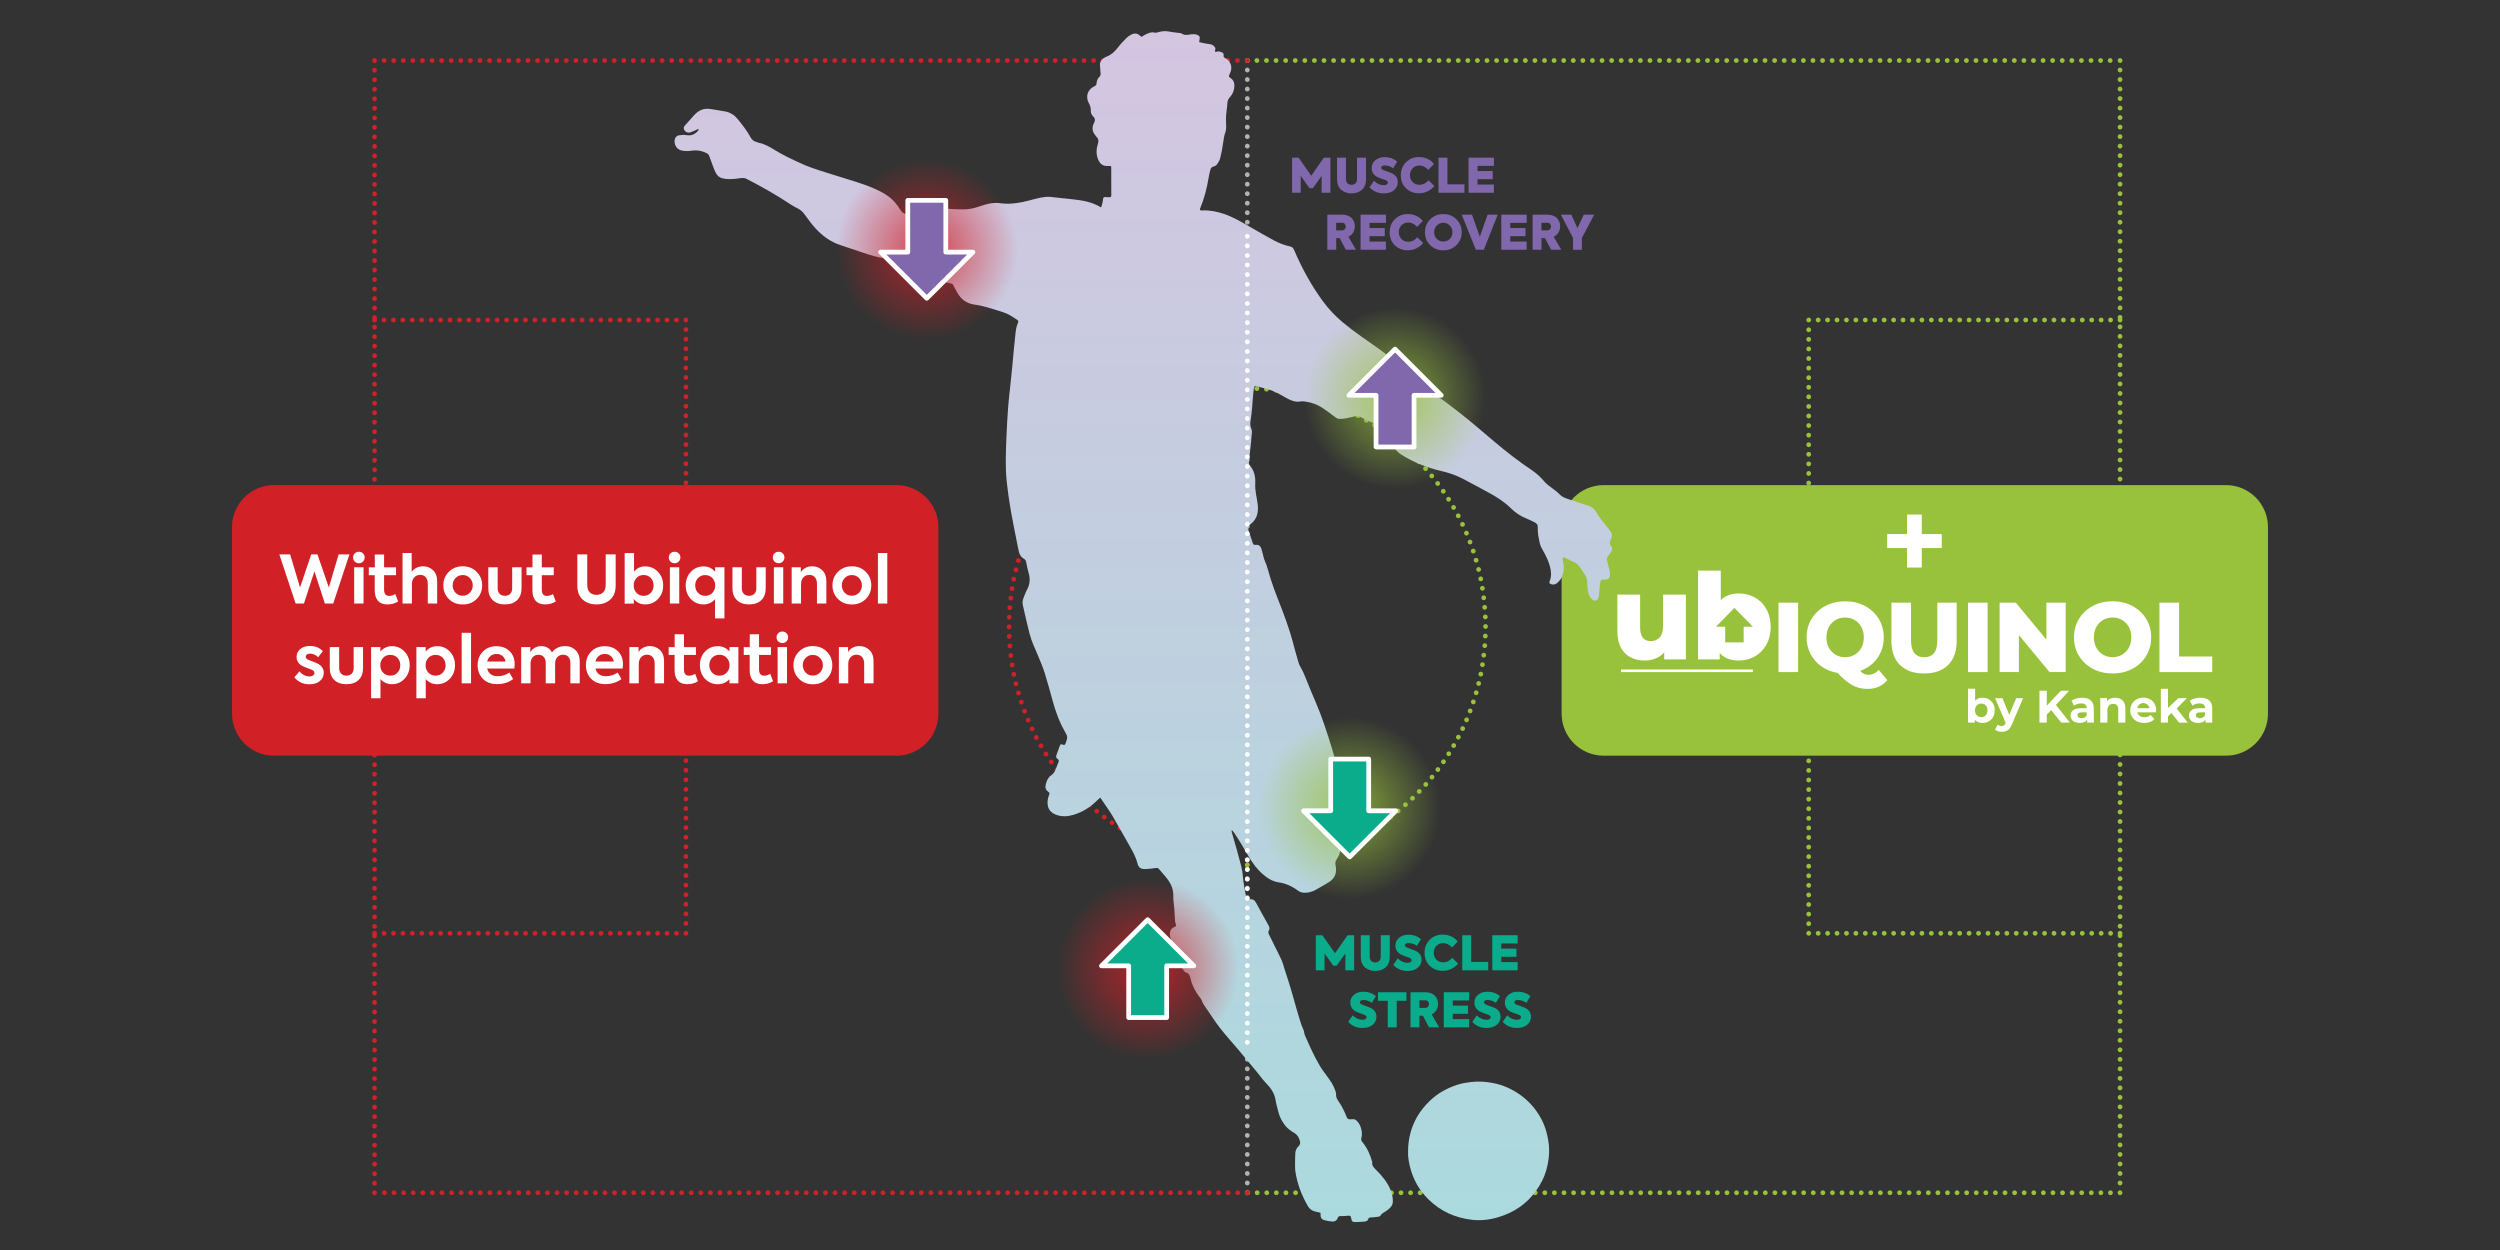 <?xml version="1.0" encoding="utf-8"?>
<!-- Generator: Adobe Illustrator 27.0.0, SVG Export Plug-In . SVG Version: 6.00 Build 0)  -->
<svg version="1.0" id="Layer_1" xmlns="http://www.w3.org/2000/svg" xmlns:xlink="http://www.w3.org/1999/xlink" x="0px" y="0px"
	 viewBox="0 0 600 300" enable-background="new 0 0 600 300" xml:space="preserve">
<rect x="0" y="0" width="600" height="300" fill="#333333" stroke="none"/>
<g>
	<g>
		<g>
			
				<line fill="none" stroke="#B3B3B3" stroke-width="1.14" stroke-linecap="round" stroke-linejoin="round" x1="299.35" y1="14.52" x2="299.35" y2="14.53"/>
			
				<line fill="none" stroke="#B3B3B3" stroke-width="1.14" stroke-linecap="round" stroke-linejoin="round" stroke-dasharray="0.011,2.272" x1="299.35" y1="16.8" x2="299.35" y2="285.12"/>
			
				<line fill="none" stroke="#B3B3B3" stroke-width="1.14" stroke-linecap="round" stroke-linejoin="round" x1="299.35" y1="286.25" x2="299.35" y2="286.26"/>
		</g>
	</g>
	<g>
		<g>
			
				<line fill="none" stroke="#D22027" stroke-width="1.14" stroke-linecap="round" stroke-linejoin="round" x1="299.35" y1="207.57" x2="299.35" y2="207.57"/>
			
				<path fill="none" stroke="#D22027" stroke-width="1.14" stroke-linecap="round" stroke-linejoin="round" stroke-dasharray="0.011,2.291" d="
				M297.05,207.52c-30.51-1.21-54.88-26.32-54.88-57.13c0-31.2,24.98-56.56,56.03-57.17"/>
			
				<line fill="none" stroke="#D22027" stroke-width="1.14" stroke-linecap="round" stroke-linejoin="round" x1="299.35" y1="93.21" x2="299.35" y2="93.21"/>
		</g>
	</g>
	<g>
		<g>
			<g>
				
					<line fill="none" stroke="#99C23C" stroke-width="1.14" stroke-linecap="round" stroke-linejoin="round" x1="299.35" y1="14.52" x2="299.36" y2="14.52"/>
				
					<line fill="none" stroke="#99C23C" stroke-width="1.14" stroke-linecap="round" stroke-linejoin="round" stroke-dasharray="0.011,2.29" x1="301.65" y1="14.52" x2="507.66" y2="14.52"/>
				<polyline fill="none" stroke="#99C23C" stroke-width="1.14" stroke-linecap="round" stroke-linejoin="round" points="
					508.81,14.52 508.81,14.52 508.81,14.53 				"/>
				
					<line fill="none" stroke="#99C23C" stroke-width="1.14" stroke-linecap="round" stroke-linejoin="round" stroke-dasharray="0.011,2.272" x1="508.81" y1="16.8" x2="508.81" y2="285.12"/>
				<polyline fill="none" stroke="#99C23C" stroke-width="1.14" stroke-linecap="round" stroke-linejoin="round" points="
					508.81,286.25 508.81,286.26 508.81,286.26 				"/>
				
					<line fill="none" stroke="#99C23C" stroke-width="1.14" stroke-linecap="round" stroke-linejoin="round" stroke-dasharray="0.011,2.29" x1="506.52" y1="286.26" x2="300.5" y2="286.26"/>
				
					<line fill="none" stroke="#99C23C" stroke-width="1.14" stroke-linecap="round" stroke-linejoin="round" x1="299.36" y1="286.26" x2="299.35" y2="286.26"/>
			</g>
		</g>
		<g>
			<g>
				
					<line fill="none" stroke="#D22027" stroke-width="1.14" stroke-linecap="round" stroke-linejoin="round" x1="299.35" y1="286.26" x2="299.35" y2="286.26"/>
				
					<line fill="none" stroke="#D22027" stroke-width="1.14" stroke-linecap="round" stroke-linejoin="round" stroke-dasharray="0.011,2.29" x1="297.06" y1="286.26" x2="91.04" y2="286.26"/>
				<polyline fill="none" stroke="#D22027" stroke-width="1.14" stroke-linecap="round" stroke-linejoin="round" points="
					89.89,286.26 89.89,286.26 89.89,286.25 				"/>
				
					<line fill="none" stroke="#D22027" stroke-width="1.14" stroke-linecap="round" stroke-linejoin="round" stroke-dasharray="0.011,2.272" x1="89.89" y1="283.98" x2="89.89" y2="15.67"/>
				<polyline fill="none" stroke="#D22027" stroke-width="1.14" stroke-linecap="round" stroke-linejoin="round" points="
					89.89,14.53 89.89,14.52 89.89,14.52 				"/>
				
					<line fill="none" stroke="#D22027" stroke-width="1.14" stroke-linecap="round" stroke-linejoin="round" stroke-dasharray="0.011,2.29" x1="92.18" y1="14.52" x2="298.2" y2="14.52"/>
				
					<line fill="none" stroke="#D22027" stroke-width="1.14" stroke-linecap="round" stroke-linejoin="round" x1="299.35" y1="14.52" x2="299.35" y2="14.52"/>
			</g>
		</g>
		<g>
			<g>
				
					<line fill="none" stroke="#D22027" stroke-width="1.14" stroke-linecap="round" stroke-linejoin="round" x1="89.89" y1="76.8" x2="89.89" y2="76.8"/>
				
					<line fill="none" stroke="#D22027" stroke-width="1.14" stroke-linecap="round" stroke-linejoin="round" stroke-dasharray="0.011,2.253" x1="92.15" y1="76.8" x2="163.48" y2="76.8"/>
				<polyline fill="none" stroke="#D22027" stroke-width="1.14" stroke-linecap="round" stroke-linejoin="round" points="
					164.61,76.8 164.62,76.8 164.62,76.8 				"/>
				
					<line fill="none" stroke="#D22027" stroke-width="1.14" stroke-linecap="round" stroke-linejoin="round" stroke-dasharray="0.011,2.288" x1="164.62" y1="79.09" x2="164.62" y2="222.84"/>
				<polyline fill="none" stroke="#D22027" stroke-width="1.14" stroke-linecap="round" stroke-linejoin="round" points="
					164.62,223.98 164.62,223.99 164.61,223.99 				"/>
				
					<line fill="none" stroke="#D22027" stroke-width="1.14" stroke-linecap="round" stroke-linejoin="round" stroke-dasharray="0.011,2.253" x1="162.36" y1="223.99" x2="91.02" y2="223.99"/>
				
					<line fill="none" stroke="#D22027" stroke-width="1.14" stroke-linecap="round" stroke-linejoin="round" x1="89.89" y1="223.99" x2="89.89" y2="223.99"/>
			</g>
		</g>
		<g>
			<g>
				
					<line fill="none" stroke="#99C23C" stroke-width="1.14" stroke-linecap="round" stroke-linejoin="round" x1="508.81" y1="223.99" x2="508.81" y2="223.99"/>
				
					<line fill="none" stroke="#99C23C" stroke-width="1.14" stroke-linecap="round" stroke-linejoin="round" stroke-dasharray="0.011,2.253" x1="506.55" y1="223.99" x2="435.22" y2="223.99"/>
				<polyline fill="none" stroke="#99C23C" stroke-width="1.14" stroke-linecap="round" stroke-linejoin="round" points="
					434.09,223.99 434.09,223.99 434.09,223.98 				"/>
				
					<line fill="none" stroke="#99C23C" stroke-width="1.14" stroke-linecap="round" stroke-linejoin="round" stroke-dasharray="0.011,2.288" x1="434.09" y1="221.69" x2="434.09" y2="77.95"/>
				<polyline fill="none" stroke="#99C23C" stroke-width="1.14" stroke-linecap="round" stroke-linejoin="round" points="
					434.09,76.8 434.09,76.8 434.09,76.8 				"/>
				
					<line fill="none" stroke="#99C23C" stroke-width="1.14" stroke-linecap="round" stroke-linejoin="round" stroke-dasharray="0.011,2.253" x1="436.35" y1="76.8" x2="507.68" y2="76.8"/>
				
					<line fill="none" stroke="#99C23C" stroke-width="1.14" stroke-linecap="round" stroke-linejoin="round" x1="508.81" y1="76.8" x2="508.81" y2="76.8"/>
			</g>
		</g>
		<g>
			<path fill="none" d="M299.35,93.21"/>
		</g>
		<g>
			<path fill="none" d="M299.35,207.57"/>
		</g>
		<g>
			<g>
				
					<line fill="none" stroke="#99C23C" stroke-width="1.14" stroke-linecap="round" stroke-linejoin="round" x1="299.35" y1="93.21" x2="299.36" y2="93.21"/>
				
					<path fill="none" stroke="#99C23C" stroke-width="1.14" stroke-linecap="round" stroke-linejoin="round" stroke-dasharray="0.011,2.291" d="
					M301.65,93.26c30.51,1.21,54.88,26.32,54.88,57.13c0,31.2-24.98,56.56-56.03,57.17"/>
				
					<line fill="none" stroke="#99C23C" stroke-width="1.14" stroke-linecap="round" stroke-linejoin="round" x1="299.36" y1="207.57" x2="299.35" y2="207.57"/>
			</g>
		</g>
	</g>
	<g>
		<g>
			<g>
				<path fill="#99C23C" d="M374.79,171.31c0,5.53,4.52,10.05,10.05,10.05h149.42c5.53,0,10.05-4.52,10.05-10.05v-44.83
					c0-5.53-4.52-10.05-10.05-10.05H384.84c-5.53,0-10.05,4.52-10.05,10.05V171.31z"/>
			</g>
			<g>
				<g>
					<g>
						<g>
							<path fill="#FFFFFF" d="M404.61,142.69v15.57h-5.2v-1.67c-0.57,0.63-1.26,1.11-2.07,1.44c-0.8,0.33-1.66,0.49-2.56,0.49
								c-2.01,0-3.62-0.59-4.81-1.78c-1.2-1.19-1.8-2.97-1.8-5.34v-8.7h5.46v7.81c0,1.17,0.22,2.02,0.66,2.56
								c0.44,0.54,1.08,0.8,1.92,0.8c0.86,0,1.57-0.3,2.11-0.9c0.55-0.6,0.82-1.53,0.82-2.77v-7.5H404.61z"/>
							<path fill="#FFFFFF" d="M423.95,146.21c-0.68-1.22-1.6-2.15-2.76-2.8c-1.16-0.65-2.45-0.98-3.86-0.98
								c-1.84,0-3.28,0.54-4.34,1.61v-7.1h-5.46v21.32h5.2v-1.55c1.01,1.21,2.55,1.81,4.6,1.81c1.42,0,2.71-0.33,3.86-0.99
								c1.16-0.66,2.08-1.6,2.76-2.83c0.68-1.23,1.02-2.64,1.02-4.25C424.97,148.84,424.63,147.43,423.95,146.21z M418.48,150.41
								v3.77h-4.44v-3.77h-2.21l4.43-4.52l4.43,4.52H418.48z"/>
							<path fill="#FFFFFF" d="M426.84,144.64h4.71v16.66h-4.71V144.64z"/>
							<path fill="#FFFFFF" d="M452.95,163.23c-0.56,0.68-1.23,1.2-2.03,1.56c-0.8,0.36-1.68,0.54-2.63,0.54
								c-0.92,0-1.75-0.12-2.5-0.36c-0.75-0.24-1.5-0.63-2.25-1.18c-0.75-0.55-1.6-1.31-2.53-2.3c-1.44-0.24-2.73-0.75-3.86-1.55
								c-1.13-0.79-2-1.79-2.63-3c-0.63-1.21-0.94-2.53-0.94-3.97c0-1.65,0.4-3.13,1.2-4.45c0.8-1.32,1.9-2.35,3.31-3.09
								c1.4-0.75,2.99-1.12,4.75-1.12c1.76,0,3.34,0.37,4.75,1.12c1.4,0.75,2.51,1.78,3.31,3.09c0.8,1.32,1.2,2.8,1.2,4.45
								c0,1.87-0.51,3.53-1.53,4.96c-1.02,1.44-2.4,2.46-4.13,3.08c0.32,0.35,0.63,0.59,0.94,0.74c0.31,0.14,0.65,0.21,1.01,0.21
								c0.94,0,1.78-0.39,2.52-1.17L452.95,163.23z M438.93,155.46c0.4,0.72,0.94,1.28,1.62,1.68c0.68,0.4,1.44,0.59,2.28,0.59
								c0.84,0,1.6-0.2,2.28-0.59c0.68-0.4,1.22-0.96,1.62-1.68c0.4-0.72,0.59-1.55,0.59-2.49c0-0.94-0.2-1.76-0.59-2.49
								c-0.4-0.72-0.94-1.28-1.62-1.68c-0.68-0.4-1.44-0.59-2.28-0.59c-0.84,0-1.6,0.2-2.28,0.59c-0.68,0.4-1.22,0.96-1.62,1.68
								c-0.4,0.72-0.59,1.55-0.59,2.49C438.33,153.91,438.53,154.73,438.93,155.46z"/>
							<path fill="#FFFFFF" d="M456,159.61c-1.37-1.35-2.06-3.26-2.06-5.74v-9.23h4.71v9.09c0,2.67,1.06,4,3.17,4
								c2.09,0,3.14-1.33,3.14-4v-9.09h4.64v9.23c0,2.48-0.69,4.39-2.06,5.74c-1.37,1.35-3.3,2.02-5.77,2.02
								C459.3,161.63,457.38,160.96,456,159.61z"/>
							<path fill="#FFFFFF" d="M472.32,144.64h4.71v16.66h-4.71V144.64z"/>
							<path fill="#FFFFFF" d="M495.76,144.64v16.66h-3.88l-7.35-8.88v8.88h-4.62v-16.66h3.88l7.35,8.88v-8.88H495.76z"/>
							<path fill="#FFFFFF" d="M502.27,160.51c-1.4-0.75-2.51-1.78-3.31-3.09c-0.8-1.32-1.2-2.8-1.2-4.45c0-1.65,0.4-3.13,1.2-4.45
								c0.8-1.32,1.9-2.35,3.31-3.09c1.4-0.75,2.99-1.12,4.75-1.12c1.76,0,3.34,0.37,4.75,1.12c1.4,0.75,2.51,1.78,3.31,3.09
								c0.8,1.32,1.2,2.8,1.2,4.45c0,1.65-0.4,3.13-1.2,4.45c-0.8,1.32-1.9,2.35-3.31,3.09c-1.4,0.75-2.99,1.12-4.75,1.12
								C505.25,161.63,503.67,161.26,502.27,160.51z M509.3,157.13c0.68-0.4,1.22-0.96,1.62-1.68c0.4-0.72,0.59-1.55,0.59-2.49
								c0-0.94-0.2-1.76-0.59-2.49c-0.4-0.72-0.94-1.28-1.62-1.68c-0.68-0.4-1.44-0.59-2.28-0.59c-0.84,0-1.6,0.2-2.28,0.59
								c-0.68,0.4-1.22,0.96-1.62,1.68c-0.4,0.72-0.59,1.55-0.59,2.49c0,0.94,0.2,1.77,0.59,2.49c0.4,0.72,0.94,1.28,1.62,1.68
								c0.68,0.4,1.44,0.59,2.28,0.59C507.85,157.73,508.62,157.53,509.3,157.13z"/>
							<path fill="#FFFFFF" d="M518.27,144.64h4.71v12.92h7.95v3.74h-12.66V144.64z"/>
							<rect x="389.04" y="160.68" fill="#FFFFFF" width="31.65" height="0.62"/>
						</g>
					</g>
					<g>
						<path fill="#FFFFFF" d="M477.29,167.83c0.45,0.25,0.8,0.61,1.06,1.06c0.26,0.46,0.38,0.99,0.38,1.59s-0.13,1.14-0.38,1.59
							c-0.26,0.46-0.61,0.81-1.06,1.06c-0.45,0.25-0.95,0.38-1.49,0.38c-0.81,0-1.43-0.26-1.85-0.77v0.68h-1.63v-8.12h1.71v2.86
							c0.43-0.47,1.02-0.71,1.77-0.71C476.35,167.45,476.84,167.58,477.29,167.83z M476.58,171.67c0.28-0.3,0.42-0.69,0.42-1.19
							c0-0.5-0.14-0.89-0.42-1.19c-0.28-0.3-0.64-0.44-1.08-0.44c-0.44,0-0.8,0.15-1.08,0.44c-0.28,0.3-0.42,0.69-0.42,1.19
							c0,0.5,0.14,0.89,0.42,1.19c0.28,0.3,0.64,0.44,1.08,0.44C475.94,172.11,476.3,171.97,476.58,171.67z"/>
						<path fill="#FFFFFF" d="M485.55,167.54l-2.66,6.25c-0.27,0.68-0.6,1.16-1,1.43c-0.4,0.28-0.88,0.42-1.44,0.42
							c-0.31,0-0.61-0.05-0.91-0.14c-0.3-0.09-0.54-0.23-0.73-0.39l0.62-1.21c0.13,0.12,0.28,0.21,0.45,0.27
							c0.17,0.07,0.34,0.1,0.51,0.1c0.23,0,0.42-0.06,0.57-0.17c0.15-0.11,0.28-0.3,0.39-0.56l0.02-0.05l-2.55-5.93h1.76l1.65,4
							l1.66-4H485.55z"/>
						<path fill="#FFFFFF" d="M492.26,170.42l-1.03,1.07v1.94h-1.76v-7.66h1.76v3.58l3.39-3.58h1.97l-3.17,3.41l3.36,4.25h-2.07
							L492.26,170.42z"/>
						<path fill="#FFFFFF" d="M501.79,168.1c0.49,0.43,0.73,1.09,0.73,1.96v3.36h-1.6v-0.73c-0.32,0.55-0.92,0.82-1.79,0.82
							c-0.45,0-0.84-0.08-1.18-0.23c-0.33-0.15-0.59-0.36-0.76-0.63c-0.17-0.27-0.26-0.58-0.26-0.92c0-0.55,0.21-0.98,0.62-1.29
							c0.41-0.31,1.05-0.47,1.91-0.47h1.36c0-0.37-0.11-0.66-0.34-0.86c-0.23-0.2-0.57-0.3-1.02-0.3c-0.31,0-0.62,0.05-0.92,0.15
							c-0.3,0.1-0.56,0.23-0.77,0.4l-0.61-1.19c0.32-0.23,0.71-0.4,1.15-0.53c0.45-0.12,0.91-0.19,1.38-0.19
							C500.6,167.45,501.3,167.67,501.79,168.1z M500.34,172.16c0.23-0.14,0.39-0.33,0.48-0.6v-0.6h-1.17
							c-0.7,0-1.05,0.23-1.05,0.69c0,0.22,0.09,0.39,0.26,0.52c0.17,0.13,0.41,0.19,0.71,0.19
							C499.85,172.37,500.11,172.3,500.34,172.16z"/>
						<path fill="#FFFFFF" d="M509.42,168.11c0.45,0.44,0.67,1.09,0.67,1.95v3.37h-1.71v-3.11c0-0.47-0.1-0.82-0.31-1.05
							c-0.2-0.23-0.5-0.34-0.89-0.34c-0.43,0-0.77,0.13-1.03,0.4c-0.26,0.27-0.38,0.66-0.38,1.19v2.91h-1.71v-5.89h1.63v0.69
							c0.23-0.25,0.51-0.44,0.84-0.57c0.34-0.14,0.7-0.2,1.11-0.2C508.38,167.45,508.97,167.67,509.42,168.11z"/>
						<path fill="#FFFFFF" d="M517.43,170.96h-4.46c0.08,0.36,0.27,0.65,0.57,0.86c0.3,0.21,0.67,0.32,1.12,0.32
							c0.31,0,0.58-0.05,0.82-0.14c0.24-0.09,0.46-0.24,0.66-0.43l0.91,0.99c-0.55,0.64-1.36,0.95-2.43,0.95
							c-0.66,0-1.25-0.13-1.76-0.39c-0.51-0.26-0.9-0.62-1.18-1.08c-0.28-0.46-0.42-0.98-0.42-1.57c0-0.58,0.14-1.1,0.41-1.56
							c0.27-0.46,0.65-0.82,1.13-1.08c0.48-0.26,1.01-0.39,1.6-0.39c0.58,0,1.1,0.12,1.57,0.37c0.47,0.25,0.83,0.6,1.1,1.07
							s0.4,1,0.4,1.61C517.47,170.53,517.46,170.68,517.43,170.96z M513.44,169.07c-0.26,0.22-0.42,0.52-0.48,0.9h2.9
							c-0.06-0.37-0.22-0.67-0.48-0.89c-0.26-0.22-0.58-0.33-0.96-0.33C514.03,168.74,513.7,168.85,513.44,169.07z"/>
						<path fill="#FFFFFF" d="M521.13,171.12l-0.82,0.81v1.5h-1.71v-8.12h1.71v4.6l2.5-2.36h2.04l-2.45,2.5l2.67,3.39H523
							L521.13,171.12z"/>
						<path fill="#FFFFFF" d="M530.2,168.1c0.49,0.43,0.73,1.09,0.73,1.96v3.36h-1.6v-0.73c-0.32,0.55-0.92,0.82-1.79,0.82
							c-0.45,0-0.84-0.08-1.18-0.23c-0.33-0.15-0.59-0.36-0.76-0.63c-0.17-0.27-0.26-0.58-0.26-0.92c0-0.55,0.21-0.98,0.62-1.29
							c0.41-0.31,1.05-0.47,1.91-0.47h1.36c0-0.37-0.11-0.66-0.34-0.86c-0.23-0.2-0.57-0.3-1.02-0.3c-0.31,0-0.62,0.05-0.92,0.15
							c-0.3,0.1-0.56,0.23-0.77,0.4l-0.61-1.19c0.32-0.23,0.71-0.4,1.15-0.53c0.45-0.12,0.91-0.19,1.38-0.19
							C529.01,167.45,529.71,167.67,530.2,168.1z M528.74,172.16c0.23-0.14,0.39-0.33,0.48-0.6v-0.6h-1.17
							c-0.7,0-1.05,0.23-1.05,0.69c0,0.22,0.09,0.39,0.26,0.52c0.17,0.13,0.41,0.19,0.71,0.19
							C528.26,172.37,528.51,172.3,528.74,172.16z"/>
					</g>
				</g>
				<g>
					<path fill="#FFFFFF" d="M466.02,131.53h-4.79v4.68h-3.55v-4.68h-4.76v-3.36h4.76v-4.68h3.55v4.68h4.79V131.53z"/>
				</g>
			</g>
		</g>
	</g>
	<g>
		<g>
			<path fill="#D22027" d="M55.69,171.31c0,5.53,4.52,10.05,10.05,10.05h149.42c5.53,0,10.05-4.52,10.05-10.05v-44.83
				c0-5.53-4.52-10.05-10.05-10.05H65.74c-5.53,0-10.05,4.52-10.05,10.05V171.31z"/>
		</g>
		<g>
			<path fill="#FFFFFF" d="M72.95,144.85h-2l-3.91-11.79h2.59l2.38,7.93l2.68-7.93h1.5l2.73,7.93l2.35-7.93h2.59l-3.89,11.79h-2
				l-2.51-7.72L72.95,144.85z"/>
			<path fill="#FFFFFF" d="M87.52,133.79c0,0.39-0.13,0.72-0.4,0.99c-0.27,0.27-0.6,0.4-0.99,0.4s-0.72-0.13-0.99-0.4
				c-0.27-0.27-0.4-0.6-0.4-0.99s0.13-0.72,0.4-0.97c0.27-0.27,0.6-0.4,0.99-0.4s0.72,0.13,0.99,0.4
				C87.38,133.07,87.52,133.4,87.52,133.79z M87.25,136.15v8.7H85v-8.7H87.25z"/>
			<path fill="#FFFFFF" d="M94.87,142.57l0.67,1.77c-0.72,0.48-1.58,0.72-2.57,0.72c-1,0-1.76-0.29-2.27-0.87
				c-0.51-0.58-0.77-1.43-0.77-2.56v-3.59h-1.42v-1.88h1.44v-3.08h2.23v3.08h2.87v1.88h-2.87v3.45c0,1.02,0.41,1.53,1.23,1.53
				C93.87,143.01,94.35,142.87,94.87,142.57z"/>
			<path fill="#FFFFFF" d="M98.86,144.85h-2.25v-12.13h2.19v4.56c0.23-0.4,0.6-0.73,1.1-0.99s1.05-0.38,1.64-0.38
				c0.94,0,1.73,0.31,2.39,0.94c0.66,0.63,0.99,1.52,0.99,2.68v5.31h-2.25v-4.71c0-0.68-0.16-1.21-0.49-1.59
				c-0.32-0.38-0.77-0.57-1.33-0.57c-0.6,0-1.08,0.21-1.44,0.61c-0.37,0.41-0.55,0.94-0.55,1.59V144.85z"/>
			<path fill="#FFFFFF" d="M106.4,140.49c0-1.29,0.44-2.37,1.31-3.24c0.88-0.89,2-1.34,3.35-1.34s2.47,0.45,3.35,1.34
				c0.87,0.87,1.31,1.95,1.31,3.24c0,1.3-0.44,2.38-1.31,3.26c-0.88,0.88-2,1.32-3.35,1.32s-2.47-0.44-3.35-1.32
				C106.83,142.88,106.4,141.79,106.4,140.49z M109.33,142.26c0.46,0.48,1.03,0.72,1.72,0.72c0.67,0,1.24-0.24,1.71-0.72
				c0.47-0.5,0.7-1.09,0.7-1.77c0-0.68-0.23-1.27-0.7-1.76c-0.47-0.48-1.04-0.72-1.71-0.72c-0.69,0-1.27,0.24-1.72,0.72
				c-0.46,0.47-0.69,1.05-0.69,1.76C108.65,141.18,108.88,141.78,109.33,142.26z"/>
			<path fill="#FFFFFF" d="M124.11,144.04c-0.71,0.68-1.68,1.02-2.93,1.02c-1.25,0-2.22-0.34-2.93-1.03
				c-0.71-0.69-1.06-1.64-1.06-2.85v-5.03h2.25v5.03c0,0.55,0.15,1,0.46,1.32c0.31,0.33,0.73,0.49,1.28,0.49
				c0.54,0,0.97-0.16,1.28-0.49c0.31-0.33,0.46-0.77,0.46-1.32v-5.03h2.25v5.03C125.17,142.4,124.81,143.36,124.11,144.04z"/>
			<path fill="#FFFFFF" d="M132.72,142.57l0.67,1.77c-0.72,0.48-1.58,0.72-2.57,0.72c-1,0-1.76-0.29-2.27-0.87
				c-0.51-0.58-0.77-1.43-0.77-2.56v-3.59h-1.42v-1.88h1.44v-3.08h2.23v3.08h2.87v1.88h-2.87v3.45c0,1.02,0.41,1.53,1.23,1.53
				C131.71,143.01,132.19,142.87,132.72,142.57z"/>
			<path fill="#FFFFFF" d="M138.56,140.54v-7.49h2.38v7.33c0,0.78,0.2,1.37,0.59,1.77s0.94,0.61,1.64,0.61
				c0.68,0,1.22-0.21,1.61-0.62c0.39-0.41,0.59-1,0.59-1.76v-7.33h2.39v7.49c0,1.48-0.44,2.6-1.31,3.37
				c-0.86,0.77-1.96,1.15-3.29,1.15s-2.43-0.38-3.3-1.15C138.99,143.14,138.56,142.02,138.56,140.54z"/>
			<path fill="#FFFFFF" d="M154.82,135.93c1.23,0,2.27,0.44,3.1,1.32c0.83,0.87,1.24,1.96,1.24,3.26c0,1.3-0.42,2.38-1.24,3.26
				c-0.83,0.86-1.86,1.29-3.1,1.29c-1.1,0-2-0.43-2.71-1.29v1.09h-2.19v-12.13h2.25v4.44C152.89,136.34,153.78,135.93,154.82,135.93
				z M152.08,140.49c0,0.69,0.22,1.29,0.67,1.79c0.45,0.48,1.02,0.72,1.72,0.72c0.7,0,1.28-0.24,1.72-0.72
				c0.45-0.49,0.67-1.09,0.67-1.79s-0.22-1.29-0.67-1.77c-0.45-0.48-1.02-0.72-1.72-0.72c-0.7,0-1.28,0.24-1.72,0.73
				C152.3,139.22,152.08,139.8,152.08,140.49z"/>
			<path fill="#FFFFFF" d="M163.29,133.79c0,0.39-0.13,0.72-0.4,0.99c-0.27,0.27-0.6,0.4-0.99,0.4s-0.72-0.13-0.99-0.4
				c-0.27-0.27-0.4-0.6-0.4-0.99s0.13-0.72,0.4-0.97c0.27-0.27,0.6-0.4,0.99-0.4s0.72,0.13,0.99,0.4
				C163.16,133.07,163.29,133.4,163.29,133.79z M163.02,136.15v8.7h-2.25v-8.7H163.02z"/>
			<path fill="#FFFFFF" d="M171.63,137.22v-1.07h2.23v12.27h-2.25v-4.61c-0.73,0.83-1.65,1.25-2.75,1.25
				c-1.23,0-2.26-0.44-3.08-1.32c-0.81-0.87-1.21-1.95-1.21-3.24s0.4-2.37,1.21-3.24c0.82-0.88,1.85-1.32,3.08-1.32
				C169.96,135.93,170.88,136.36,171.63,137.22z M169.26,143c0.7,0,1.28-0.24,1.72-0.72c0.45-0.48,0.67-1.07,0.67-1.77
				c0-0.7-0.22-1.29-0.67-1.77c-0.45-0.48-1.02-0.72-1.72-0.72c-0.71,0-1.29,0.24-1.74,0.72c-0.45,0.48-0.67,1.07-0.67,1.77
				c0,0.7,0.22,1.29,0.67,1.77C167.97,142.76,168.55,143,169.26,143z"/>
			<path fill="#FFFFFF" d="M182.71,144.04c-0.71,0.68-1.68,1.02-2.93,1.02c-1.25,0-2.22-0.34-2.93-1.03
				c-0.71-0.69-1.06-1.64-1.06-2.85v-5.03h2.25v5.03c0,0.55,0.15,1,0.46,1.32c0.31,0.33,0.73,0.49,1.28,0.49
				c0.54,0,0.97-0.16,1.28-0.49c0.31-0.33,0.46-0.77,0.46-1.32v-5.03h2.25v5.03C183.77,142.4,183.42,143.36,182.71,144.04z"/>
			<path fill="#FFFFFF" d="M188.26,133.79c0,0.39-0.13,0.72-0.4,0.99c-0.27,0.27-0.6,0.4-0.99,0.4s-0.72-0.13-0.99-0.4
				c-0.27-0.27-0.4-0.6-0.4-0.99s0.13-0.72,0.4-0.97c0.27-0.27,0.6-0.4,0.99-0.4s0.72,0.13,0.99,0.4
				C188.12,133.07,188.26,133.4,188.26,133.79z M187.98,136.15v8.7h-2.25v-8.7H187.98z"/>
			<path fill="#FFFFFF" d="M192.25,144.85H190v-8.7h2.2v1.21c0.23-0.44,0.6-0.79,1.08-1.05c0.49-0.27,1.04-0.4,1.64-0.4
				c0.95,0,1.75,0.31,2.41,0.94c0.66,0.63,0.99,1.52,0.99,2.68v5.31h-2.25v-4.71c0-0.68-0.17-1.21-0.49-1.59
				c-0.33-0.38-0.78-0.57-1.34-0.57c-0.6,0-1.08,0.21-1.44,0.61c-0.37,0.41-0.55,0.94-0.55,1.59V144.85z"/>
			<path fill="#FFFFFF" d="M199.79,140.49c0-1.29,0.44-2.37,1.31-3.24c0.88-0.89,2-1.34,3.35-1.34s2.47,0.45,3.35,1.34
				c0.87,0.87,1.31,1.95,1.31,3.24c0,1.3-0.44,2.38-1.31,3.26c-0.88,0.88-2,1.32-3.35,1.32s-2.47-0.44-3.35-1.32
				C200.23,142.88,199.79,141.79,199.79,140.49z M202.73,142.26c0.46,0.48,1.03,0.72,1.72,0.72c0.67,0,1.24-0.24,1.71-0.72
				c0.47-0.5,0.7-1.09,0.7-1.77c0-0.68-0.23-1.27-0.7-1.76c-0.47-0.48-1.04-0.72-1.71-0.72c-0.69,0-1.27,0.24-1.72,0.72
				c-0.46,0.47-0.69,1.05-0.69,1.76C202.05,141.18,202.27,141.78,202.73,142.26z"/>
			<path fill="#FFFFFF" d="M212.95,132.72v12.13h-2.25v-12.13H212.95z"/>
			<path fill="#FFFFFF" d="M74.25,164.23c-1.51,0-2.71-0.56-3.59-1.68l1.2-1.42c0.31,0.37,0.68,0.67,1.11,0.89
				c0.43,0.22,0.86,0.33,1.3,0.33c0.34,0,0.62-0.08,0.85-0.24c0.23-0.16,0.34-0.36,0.34-0.61c0-0.31-0.21-0.56-0.62-0.75
				c-0.13-0.05-0.47-0.19-1.04-0.4c-0.5-0.18-0.87-0.33-1.12-0.46c-1-0.48-1.5-1.23-1.5-2.25c0-0.75,0.3-1.38,0.89-1.88
				c0.59-0.49,1.37-0.73,2.36-0.73c1.23,0,2.25,0.42,3.05,1.25l-1.12,1.45c-0.61-0.58-1.27-0.86-2-0.86c-0.29,0-0.52,0.07-0.71,0.22
				c-0.19,0.14-0.28,0.32-0.28,0.52c0,0.36,0.26,0.63,0.77,0.8c1.14,0.43,1.84,0.71,2.09,0.85c0.98,0.51,1.47,1.25,1.47,2.2
				c0,0.82-0.32,1.49-0.96,2.01C76.14,163.96,75.31,164.23,74.25,164.23z"/>
			<path fill="#FFFFFF" d="M86.07,163.19c-0.71,0.68-1.68,1.02-2.93,1.02c-1.25,0-2.22-0.34-2.93-1.03
				c-0.71-0.69-1.06-1.64-1.06-2.85v-5.03h2.25v5.03c0,0.55,0.15,1,0.46,1.33c0.31,0.33,0.73,0.49,1.28,0.49
				c0.54,0,0.97-0.17,1.28-0.49c0.31-0.33,0.46-0.77,0.46-1.33v-5.03h2.25v5.03C87.13,161.55,86.78,162.51,86.07,163.19z"/>
			<path fill="#FFFFFF" d="M94.06,155.08c1.22,0,2.24,0.44,3.06,1.33c0.81,0.87,1.21,1.95,1.21,3.24c0,1.28-0.41,2.36-1.23,3.24
				c-0.82,0.88-1.84,1.32-3.06,1.32c-1.07,0-1.98-0.4-2.73-1.21v4.58h-2.25V155.3h2.23v1.07C92.04,155.51,92.96,155.08,94.06,155.08
				z M93.66,162.15c0.71,0,1.29-0.24,1.74-0.72c0.45-0.48,0.67-1.07,0.67-1.77s-0.22-1.29-0.67-1.77c-0.45-0.48-1.03-0.72-1.74-0.72
				c-0.7,0-1.28,0.24-1.72,0.72c-0.45,0.48-0.67,1.07-0.67,1.77s0.22,1.29,0.67,1.77C92.38,161.91,92.96,162.15,93.66,162.15z"/>
			<path fill="#FFFFFF" d="M104.93,155.08c1.22,0,2.24,0.44,3.06,1.33c0.81,0.87,1.21,1.95,1.21,3.24c0,1.28-0.41,2.36-1.23,3.24
				c-0.82,0.88-1.84,1.32-3.06,1.32c-1.07,0-1.98-0.4-2.73-1.21v4.58h-2.25V155.3h2.23v1.07
				C102.91,155.51,103.83,155.08,104.93,155.08z M104.53,162.15c0.71,0,1.29-0.24,1.74-0.72c0.45-0.48,0.67-1.07,0.67-1.77
				s-0.22-1.29-0.67-1.77c-0.45-0.48-1.03-0.72-1.74-0.72c-0.7,0-1.28,0.24-1.72,0.72c-0.45,0.48-0.67,1.07-0.67,1.77
				s0.22,1.29,0.67,1.77C103.25,161.91,103.83,162.15,104.53,162.15z"/>
			<path fill="#FFFFFF" d="M113.05,151.87V164h-2.25v-12.13H113.05z"/>
			<path fill="#FFFFFF" d="M123.52,159.45c0,0.27-0.03,0.6-0.08,0.99h-6.53c0.32,1.23,1.17,1.85,2.54,1.85
				c1.01,0,1.95-0.29,2.81-0.88l0.89,1.58c-1.11,0.8-2.37,1.2-3.8,1.2c-1.52,0-2.69-0.44-3.51-1.32c-0.81-0.87-1.21-1.95-1.21-3.22
				c0-1.33,0.42-2.42,1.26-3.27c0.84-0.86,1.93-1.29,3.27-1.29c1.27,0,2.31,0.39,3.13,1.18
				C123.11,157.05,123.52,158.11,123.52,159.45z M119.17,156.95c-0.56,0-1.05,0.16-1.44,0.49c-0.4,0.32-0.67,0.77-0.81,1.33h4.42
				c-0.11-0.56-0.35-1.01-0.73-1.33C120.22,157.11,119.74,156.95,119.17,156.95z"/>
			<path fill="#FFFFFF" d="M135.59,155.06c1.04,0,1.89,0.32,2.54,0.97c0.67,0.65,1.01,1.55,1.01,2.71V164h-2.25v-4.84
				c0-0.65-0.16-1.15-0.47-1.5c-0.31-0.35-0.74-0.53-1.27-0.53c-0.57,0-1.04,0.19-1.39,0.57s-0.53,0.89-0.53,1.52V164h-2.25v-4.82
				c0-0.64-0.16-1.14-0.47-1.5c-0.31-0.36-0.74-0.54-1.29-0.54c-0.55,0-1.01,0.19-1.36,0.58c-0.36,0.38-0.53,0.89-0.53,1.53V164
				h-2.25v-8.7h2.2v1.25c0.24-0.46,0.61-0.82,1.08-1.09c0.48-0.27,1-0.4,1.56-0.39c0.55,0,1.06,0.13,1.52,0.4
				c0.46,0.27,0.81,0.64,1.03,1.13c0.32-0.48,0.76-0.85,1.31-1.12C134.34,155.2,134.94,155.06,135.59,155.06z"/>
			<path fill="#FFFFFF" d="M149.51,159.45c0,0.27-0.03,0.6-0.08,0.99h-6.53c0.32,1.23,1.17,1.85,2.54,1.85
				c1.01,0,1.95-0.29,2.81-0.88l0.89,1.58c-1.11,0.8-2.37,1.2-3.8,1.2c-1.52,0-2.69-0.44-3.51-1.32c-0.81-0.87-1.21-1.95-1.21-3.22
				c0-1.33,0.42-2.42,1.26-3.27c0.84-0.86,1.93-1.29,3.27-1.29c1.27,0,2.31,0.39,3.13,1.18
				C149.1,157.05,149.51,158.11,149.51,159.45z M145.15,156.95c-0.56,0-1.05,0.16-1.44,0.49c-0.4,0.32-0.67,0.77-0.81,1.33h4.42
				c-0.11-0.56-0.35-1.01-0.73-1.33C146.2,157.11,145.72,156.95,145.15,156.95z"/>
			<path fill="#FFFFFF" d="M153.3,164h-2.25v-8.7h2.2v1.21c0.23-0.44,0.6-0.79,1.08-1.05c0.49-0.27,1.04-0.4,1.64-0.4
				c0.95,0,1.75,0.31,2.41,0.94c0.66,0.63,0.99,1.52,0.99,2.68V164h-2.25v-4.71c0-0.68-0.17-1.21-0.49-1.59
				c-0.33-0.38-0.78-0.57-1.34-0.57c-0.6,0-1.08,0.21-1.44,0.62c-0.37,0.41-0.55,0.94-0.55,1.59V164z"/>
			<path fill="#FFFFFF" d="M166.84,161.72l0.67,1.77c-0.72,0.48-1.58,0.72-2.57,0.72c-1,0-1.76-0.29-2.27-0.87s-0.77-1.43-0.77-2.56
				v-3.59h-1.42v-1.88h1.44v-3.08h2.23v3.08h2.87v1.88h-2.87v3.45c0,1.02,0.41,1.53,1.23,1.53
				C165.83,162.17,166.32,162.02,166.84,161.72z"/>
			<path fill="#FFFFFF" d="M175.07,156.34v-1.04h2.14v8.7h-2.14V163c-0.75,0.81-1.67,1.21-2.78,1.21c-1.26,0-2.29-0.44-3.1-1.31
				c-0.81-0.87-1.21-1.97-1.21-3.29c0-1.31,0.41-2.39,1.23-3.24c0.82-0.86,1.85-1.29,3.08-1.29
				C173.38,155.08,174.31,155.5,175.07,156.34z M175.1,159.64c0-0.68-0.23-1.27-0.7-1.77c-0.46-0.49-1.04-0.73-1.74-0.73
				c-0.71,0-1.3,0.25-1.76,0.73c-0.45,0.49-0.67,1.08-0.67,1.77c0,0.7,0.23,1.3,0.69,1.79s1.04,0.73,1.74,0.73s1.28-0.25,1.74-0.73
				C174.87,160.93,175.1,160.34,175.1,159.64z"/>
			<path fill="#FFFFFF" d="M184.86,161.72l0.67,1.77c-0.72,0.48-1.58,0.72-2.57,0.72c-1,0-1.76-0.29-2.27-0.87s-0.77-1.43-0.77-2.56
				v-3.59h-1.42v-1.88h1.44v-3.08h2.23v3.08h2.87v1.88h-2.87v3.45c0,1.02,0.41,1.53,1.23,1.53
				C183.85,162.17,184.33,162.02,184.86,161.72z"/>
			<path fill="#FFFFFF" d="M189.15,152.94c0,0.39-0.13,0.72-0.4,0.99c-0.27,0.27-0.6,0.4-0.99,0.4s-0.72-0.13-0.99-0.4
				c-0.27-0.27-0.4-0.6-0.4-0.99s0.13-0.72,0.4-0.97c0.27-0.27,0.6-0.4,0.99-0.4s0.72,0.13,0.99,0.4
				C189.02,152.22,189.15,152.55,189.15,152.94z M188.88,155.3v8.7h-2.25v-8.7H188.88z"/>
			<path fill="#FFFFFF" d="M190.43,159.64c0-1.29,0.44-2.37,1.31-3.24c0.88-0.89,2-1.34,3.35-1.34s2.47,0.45,3.35,1.34
				c0.87,0.87,1.31,1.95,1.31,3.24c0,1.3-0.44,2.38-1.31,3.26c-0.88,0.88-2,1.33-3.35,1.33s-2.47-0.44-3.35-1.33
				C190.86,162.03,190.43,160.94,190.43,159.64z M193.36,161.42c0.46,0.48,1.03,0.72,1.72,0.72c0.67,0,1.24-0.24,1.71-0.72
				c0.47-0.5,0.7-1.09,0.7-1.77c0-0.68-0.23-1.27-0.7-1.75c-0.47-0.48-1.04-0.72-1.71-0.72c-0.69,0-1.27,0.24-1.72,0.72
				c-0.46,0.47-0.69,1.05-0.69,1.75C192.68,160.34,192.91,160.93,193.36,161.42z"/>
			<path fill="#FFFFFF" d="M203.58,164h-2.25v-8.7h2.2v1.21c0.23-0.44,0.6-0.79,1.08-1.05c0.49-0.27,1.04-0.4,1.64-0.4
				c0.95,0,1.75,0.31,2.41,0.94c0.66,0.63,0.99,1.52,0.99,2.68V164h-2.25v-4.71c0-0.68-0.17-1.21-0.49-1.59
				c-0.33-0.38-0.78-0.57-1.34-0.57c-0.6,0-1.08,0.21-1.44,0.62c-0.37,0.41-0.55,0.94-0.55,1.59V164z"/>
		</g>
	</g>
	<linearGradient id="SVGID_1_" gradientUnits="userSpaceOnUse" x1="274.311" y1="293.307" x2="274.311" y2="7.476">
		<stop  offset="0" style="stop-color:#ABDADE"/>
		<stop  offset="1" style="stop-color:#D4C5E1"/>
	</linearGradient>
	<path fill="url(#SVGID_1_)" d="M167.67,30.9c-0.38,0.18-0.62,0.31-0.87,0.42c-0.42,0.17-0.83,0.39-1.27,0.48
		c-0.56,0.13-1.09-0.17-1.33-0.65c-0.19-0.37-0.13-0.68,0.15-0.99c0.53-0.58,1.06-1.18,1.58-1.77c0.62-0.71,1.21-1.43,2.08-1.87
		c0.78-0.4,1.59-0.5,2.45-0.36c1.28,0.22,2.57,0.37,3.84,0.64c0.57,0.12,1.14,0.4,1.63,0.72c0.45,0.3,0.83,0.73,1.18,1.15
		c1.1,1.34,2.17,2.71,3,4.24c0.32,0.59,0.75,0.99,1.4,1.15c0.19,0.05,0.36,0.15,0.54,0.19c1.48,0.27,2.73,1.05,3.99,1.81
		c2.1,1.28,4.33,2.32,6.57,3.32c2.62,1.17,5.39,1.91,8.11,2.79c2.99,0.97,6.05,1.77,8.95,3.02c1.87,0.81,3.66,1.75,5.04,3.29
		c0.51,0.57,0.96,1.21,1.36,1.86c0.35,0.58,0.79,0.95,1.45,1.06c1.3,0.22,2.6,0.45,3.9,0.69c0.61,0.11,1.01-0.14,1.28-0.68
		c0.19-0.39,0.43-0.75,0.65-1.13c0.2-0.34,0.45-0.47,0.89-0.43c2.42,0.19,4.84,0.45,7.28,0.39c1.02-0.02,2-0.22,2.97-0.52
		c1.31-0.4,2.6-0.91,3.98-1c0.59-0.04,1.2-0.03,1.79,0.07c1.28,0.2,2.54,0.09,3.81-0.07c1.96-0.25,3.83-0.91,5.76-1.3
		c0.76-0.15,1.5-0.25,2.29-0.16c2.34,0.28,4.69,0.46,7.02,0.79c1.76,0.25,3.48,0.73,5.09,1.73c0.31-0.53,0.32-1.12,0.47-1.65
		c0.04-0.14,0.01-0.29,0.04-0.43c0.05-0.27,0.21-0.42,0.5-0.41c0.34,0.02,0.67,0.04,1.01,0.05c0.28,0.01,0.46-0.12,0.46-0.42
		c0-2.29,0-4.58-0.01-6.86c0-0.04-0.04-0.08-0.11-0.22c-0.23,0-0.51-0.01-0.79,0c-1.04,0.04-1.72-0.44-2.16-1.37
		c-0.6-1.27-0.57-2.58-0.16-3.87c0.23-0.7,0.21-1.25-0.33-1.76c-0.1-0.1-0.16-0.24-0.25-0.35c-0.79-0.9-0.88-1.91-0.35-2.95
		c0.32-0.63,0.34-1.12-0.2-1.61c-0.41-0.38-0.59-0.88-0.56-1.44c0.03-0.65-0.19-1.22-0.49-1.78c-0.84-1.56-0.24-3.3,1.4-4.03
		c0.31-0.14,0.45-0.32,0.47-0.65c0.04-0.65,0.26-1.22,0.75-1.67c0.26-0.24,0.24-0.56,0.21-0.88c-0.05-0.62-0.11-1.24-0.14-1.87
		c-0.04-0.72,0.33-1.24,0.89-1.63c0.22-0.15,0.44-0.3,0.69-0.39c1.12-0.42,1.95-1.17,2.67-2.11c0.62-0.82,1.34-1.57,2.06-2.31
		c0.33-0.34,0.74-0.62,1.16-0.84c0.77-0.42,1.52-0.38,2.19,0.27c0.08,0.08,0.19,0.14,0.33,0.25c0.21-0.13,0.42-0.28,0.65-0.41
		c0.81-0.44,1.62-0.85,2.59-0.6c0.19,0.05,0.43-0.02,0.63-0.08c0.86-0.25,1.72-0.39,2.63-0.2c0.77,0.16,1.57,0.22,2.35,0.33
		c0.26,0.04,0.57,0.02,0.77,0.16c0.79,0.54,1.6,0.26,2.42,0.17c0.42-0.05,0.87-0.02,1.27,0.12c0.6,0.2,0.74,0.57,0.61,1.19
		c-0.04,0.16-0.06,0.32-0.1,0.58c0.51,0.11,0.99,0.23,1.48,0.32c0.38,0.07,0.76,0.14,1.14,0.17c0.42,0.04,0.72,0.27,0.99,0.54
		c0.23,0.23,0.4,0.48,0.22,0.84c-0.05,0.11-0.01,0.27-0.01,0.45c0.18-0.01,0.32,0.01,0.44-0.03c0.4-0.14,0.76-0.01,1.12,0.13
		c0.34,0.13,0.59,0.35,0.49,0.76c-0.09,0.36,0.1,0.51,0.39,0.66c1.34,0.71,1.82,2.19,1.17,3.57c-0.03,0.07-0.06,0.13-0.09,0.2
		c-0.3,0.65-0.3,0.66,0.3,1.09c0.5,0.36,0.76,0.83,0.8,1.46c0.07,1.2-0.32,2.23-1.11,3.11c-0.38,0.42-0.53,0.85-0.56,1.42
		c-0.04,0.93-0.23,1.86-0.3,2.79c-0.05,0.72-0.04,1.44,0,2.16c0.04,0.7,0.04,1.39-0.2,2.06c-0.28,0.77-0.39,1.58-0.5,2.39
		c-0.18,1.28-0.42,2.56-0.73,3.81c-0.13,0.52-0.45,1.01-0.77,1.45c-0.16,0.23-0.48,0.42-0.76,0.48c-0.44,0.11-0.69,0.36-0.8,0.75
		c-0.18,0.65-0.34,1.3-0.44,1.96c-0.41,2.55-1.06,5.03-2.05,7.42c-0.03,0.08-0.03,0.18-0.05,0.35c0.2,0.03,0.37,0.1,0.55,0.09
		c1.81-0.1,3.53,0.26,5.24,0.83c2.11,0.72,4.02,1.83,5.94,2.94c2.04,1.18,4.08,2.36,6.16,3.48c1.19,0.64,2.46,1.09,3.78,1.39
		c0.51,0.11,0.75,0.39,0.95,0.85c1.84,4.33,4.1,8.44,6.87,12.25c1.39,1.91,3.01,3.61,4.84,5.14c2.76,2.31,5.75,4.28,8.67,6.36
		c1.41,1,2.76,2.09,4.16,3.12c0.62,0.46,0.84,1.02,0.66,1.76c-0.02,0.09-0.04,0.19-0.06,0.28c-0.16,0.67-0.06,1.27,0.44,1.8
		c0.38,0.4,0.7,0.86,1.06,1.27c0.76,0.86,1.73,1.35,2.84,1.61c1.29,0.3,2.59,0.52,3.82,1.06c1.22,0.54,2.32,1.25,3.37,2.07
		c1.69,1.31,3.41,2.59,5.07,3.95c2.16,1.77,4.27,3.6,6.41,5.4c2.82,2.37,5.72,4.64,8.79,6.69c1.17,0.78,2.19,1.71,3.1,2.79
		c0.43,0.51,0.97,0.93,1.51,1.33c0.81,0.6,1.62,1.18,2.33,1.92c0.44,0.45,1.14,0.71,1.76,0.93c1.68,0.59,3.38,1.12,5.07,1.67
		c0.74,0.24,1.32,0.68,1.7,1.36c0.76,1.38,1.79,2.56,2.77,3.78c0.3,0.37,0.59,0.76,0.85,1.17c0.29,0.45,0.35,0.94,0.1,1.44
		c-0.06,0.13-0.1,0.27-0.16,0.4c-0.26,0.56-0.31,1.07,0.14,1.6c0.33,0.39,0.23,0.87-0.03,1.29c-0.23,0.37-0.48,0.72-0.76,1.05
		c-0.29,0.33-0.3,0.66-0.19,1.07c0.24,0.9,0.44,1.82,0.64,2.73c0.04,0.19,0.04,0.38,0.04,0.58c-0.01,0.79-0.4,1.27-1.18,1.23
		c-1.14-0.05-1.08,0.14-1.23,1.2c-0.14,0.97-0.17,1.96-0.27,2.94c-0.08,0.83-0.89,1.19-1.55,0.67c-0.27-0.21-0.48-0.53-0.65-0.84
		c-0.46-0.82-0.46-1.76-0.56-2.66c-0.04-0.31-0.04-0.63-0.05-0.94c-0.03-0.56-0.19-1.07-0.53-1.54c-0.46-0.64-0.85-1.34-1.31-1.98
		c-0.35-0.49-0.82-0.85-1.41-1.09c-0.79-0.33-1.55-0.75-2.34-1.15c-0.36,0.23-0.34,0.55-0.23,0.93c0.31,1.14,0.29,2.28-0.07,3.41
		c-0.23,0.74-0.67,1.33-1.24,1.82c-0.45,0.39-0.96,0.54-1.54,0.33c-0.39-0.14-0.48-0.34-0.32-0.72c0.48-1.15,0.38-2.31,0.08-3.47
		c-0.37-1.43-1.02-2.74-1.76-4.02c-0.28-0.49-0.56-1.03-0.68-1.58c-0.27-1.24-0.56-2.5-0.49-3.78c0.03-0.58-0.16-0.98-0.68-1.23
		c-0.74-0.35-1.46-0.74-2.22-1.04c-1.34-0.54-2.5-1.35-3.52-2.35c-1.53-1.5-3.3-2.65-5.16-3.67c-2.15-1.18-4.32-2.33-6.49-3.48
		c-1.67-0.88-3.46-1.44-5.29-1.87c-3.41-0.79-6.59-2.09-9.54-3.98c-0.77-0.49-1.33-1.18-1.82-1.93c-0.39-0.58-0.74-1.18-1.06-1.81
		c-0.86-1.7-2.21-2.9-3.86-3.78c-1.04-0.55-2.13-1.02-3.19-1.52c-0.32-0.15-0.63-0.17-0.98-0.08c-0.79,0.2-1.59,0.39-2.39,0.53
		c-0.47,0.09-0.96,0.1-1.44,0.11c-0.49,0.01-0.84-0.32-1.21-0.59c-0.93-0.69-1.83-1.4-2.8-2.03c-1.26-0.83-2.66-1.34-4.16-1.54
		c-0.36-0.05-0.73-0.09-1.08-0.03c-1.16,0.22-2.19-0.15-3.18-0.67c-0.57-0.3-1.14-0.62-1.7-0.96c-1.42-0.86-2.97-1.35-4.57-1.71
		c-0.35-0.08-0.7-0.16-1.05-0.26c-0.54-0.15-0.65-0.1-0.73,0.44c-0.1,0.64-0.19,1.29-0.23,1.93c-0.11,2.02-0.31,4.03-0.61,6.03
		c-0.1,0.64-0.03,1.25,0.23,1.83c0.14,0.32,0.16,0.62,0.11,0.97c-0.11,0.74-0.12,1.49-0.2,2.23c-0.17,1.6-0.37,3.19-0.52,4.79
		c-0.02,0.21,0.04,0.5,0.18,0.66c1.11,1.29,1.44,2.82,1.35,4.45c-0.1,1.74,0.41,3.38,0.6,5.07c0.2,1.76-0.14,3.46-1.7,4.64
		c-0.06,0.04-0.12,0.08-0.18,0.13c-0.61,0.48-0.62,0.55-0.36,1.27c0.34,0.98,0.66,1.96,0.97,2.94c0.19,0.61,0.27,0.69,0.9,0.64
		c0.58-0.05,1.02,0.25,1.23,0.89c0.15,0.46,0.25,0.93,0.38,1.39c0.13,0.46,0.2,0.95,0.39,1.38c0.69,1.52,1.02,3.15,1.54,4.73
		c0.48,1.46,0.99,2.92,1.56,4.35c1.44,3.62,2.83,7.26,3.81,11.04c0.39,1.51,0.83,3.01,1.26,4.51c0.11,0.36,0.27,0.72,0.47,1.05
		c0.54,0.92,0.95,1.89,1.34,2.87c0.73,1.86,1.5,3.7,2.29,5.53c1.54,3.59,2.74,7.29,3.88,11.02c0.44,1.45,0.86,2.91,1.21,4.38
		c0.36,1.52,0.63,3.06,0.95,4.58c0.1,0.49,0.22,0.98,0.37,1.46c0.13,0.43,0.07,0.82-0.22,1.15c-0.33,0.38-0.67,0.76-1.06,1.07
		c-0.37,0.29-0.41,0.58-0.3,1c0.4,1.48,0.78,2.97,1.15,4.47c0.61,2.45,0.36,4.87-0.26,7.27c-0.12,0.45-0.39,0.88-0.65,1.28
		c-0.3,0.47-0.43,0.89-0.3,1.48c0.36,1.65-0.05,3.07-1.54,4.02c-0.87,0.55-1.78,1.05-2.67,1.56c-0.37,0.21-0.74,0.45-1.14,0.61
		c-1,0.39-2.58,0.73-3.64-0.08c-1.37-1.04-2.91-1.75-4.66-2.01c-1.54-0.22-2.78-1.04-3.95-2.08c-2.1-1.88-3.36-4.3-4.74-6.67
		c-0.61-1.06-1.3-2.08-1.97-3.11c-0.14-0.21-0.32-0.4-0.58-0.72c-0.03,0.28-0.07,0.38-0.04,0.47c0.4,1.39,0.81,2.76,1.2,4.15
		c0.38,1.34,0.75,2.69,1.09,4.04c0.22,0.88,0.36,1.78,0.42,2.7c0.1,1.29,0.38,2.57,0.59,3.85c0.05,0.33,0.14,0.66,0.21,0.99
		c0.08,0.37,0.32,0.56,0.68,0.47c0.83-0.2,1.33,0.2,1.7,0.87c0.59,1.08,1.18,2.15,1.77,3.23c0.38,0.7,0.77,1.39,1.16,2.08
		c0.24,0.44,0.4,0.85,0.09,1.35c-0.27,0.43,0.03,0.84,0.21,1.22c0.48,1,0.98,1.98,1.47,2.97c0.48,0.97,0.98,1.93,1.42,2.92
		c0.24,0.55,0.39,1.13,0.57,1.71c0.71,2.25,1.46,4.48,2.09,6.75c0.56,2.03,1.13,4.05,1.76,6.06c0.23,0.73,0.46,1.45,0.8,2.14
		c0.13,0.25,0.14,0.55,0.21,0.83c0.04,0.16,0.07,0.33,0.14,0.48c1.09,2.48,2.18,4.97,3.57,7.31c0.51,0.87,1.13,1.68,1.73,2.49
		c0.8,1.09,1.58,2.19,2,3.49c0.09,0.3,0.2,0.61,0.18,0.91c-0.04,0.6,0.2,1.09,0.52,1.54c0.83,1.19,1.48,2.48,2,3.83
		c0.17,0.45,0.43,0.64,0.92,0.61c0.47-0.03,0.95-0.15,1.38,0.22c0.53,0.45,0.87,1.02,1.1,1.67c0.3,0.88,0.38,1.79,0.13,2.7
		c-0.09,0.35,0.04,0.56,0.25,0.83c1.16,1.42,1.9,3.06,2.38,4.81c-0.16,0.93,0.49,1.45,1.04,2.01c1.3,1.33,2.5,2.73,3.26,4.47
		c0.41,0.94,0.66,1.9,0.65,2.93c0,0.62-0.21,1.14-0.64,1.56c-0.34,0.34-0.71,0.66-1.12,0.9c-0.45,0.28-0.93,0.49-1.2,0.99
		c-0.07,0.14-0.31,0.25-0.48,0.27c-0.59,0.09-1.19,0.16-1.79,0.18c-0.32,0.01-0.58,0.03-0.67,0.38c-0.11,0.42-0.47,0.56-0.82,0.6
		c-0.76,0.08-1.53,0.13-2.3,0.13c-0.71-0.01-0.85-0.18-0.97-0.89c-0.1-0.61-0.24-0.69-0.88-0.62c-0.52,0.06-1.06,0.09-1.58,0.07
		c-0.39-0.02-0.63,0.04-0.77,0.45c-0.2,0.58-0.68,0.91-1.28,0.87c-0.66-0.04-1.34-0.15-1.97-0.35c-0.72-0.23-0.92-0.66-0.88-1.45
		c0-0.09-0.02-0.18-0.04-0.32c-0.42-0.1-0.84-0.2-1.25-0.29c-0.78-0.17-1.35-0.62-1.75-1.3c-1.49-2.56-2.54-5.29-2.99-8.22
		c-0.17-1.08-0.06-2.21-0.07-3.32c0-0.29,0.03-0.58,0.03-0.87c-0.02-0.77,0.22-1.44,0.78-1.95c0.4-0.37,0.45-0.75,0.34-1.23
		c-0.2-0.83-0.58-1.5-1.35-1.96c-0.83-0.49-1.62-1.05-2.22-1.82c-0.75-0.96-1.3-2.02-1.6-3.2c-0.25-0.98-0.53-1.95-0.69-2.94
		c-0.27-1.69-1.22-2.93-2.37-4.11c-0.7-0.72-1.27-1.56-1.91-2.34c-1.52-1.83-3.04-3.67-4.57-5.49c-1.46-1.73-2.99-3.4-4.38-5.18
		c-1.17-1.49-2.2-3.09-3.27-4.66c-0.44-0.65-0.95-1.26-1.2-2.04c-0.13-0.39-0.46-0.72-0.71-1.07c-0.91-1.26-1.63-2.63-1.97-4.14
		c-0.17-0.75-0.33-1.33-1.18-1.55c-0.29-0.07-0.52-0.48-0.71-0.78c-0.77-1.23-1.28-2.57-1.75-3.93c-0.3-0.89-0.52-1.81-0.87-2.67
		c-0.24-0.61-0.49-1.19-0.47-1.86c0.01-0.78,0.35-1.33,1.06-1.65c0.51-0.23,0.5-0.23,0.35-0.75c-0.08-0.27-0.16-0.56-0.18-0.84
		c-0.06-0.89-0.08-1.78-0.15-2.67c-0.08-1.06-0.28-2.11-0.25-3.16c0.07-1.99-0.85-3.5-2.08-4.91c-0.47-0.55-0.95-1.08-1.41-1.64
		c-0.21-0.25-0.43-0.22-0.71-0.19c-0.83,0.11-1.67,0.23-2.5,0.25c-1.1,0.03-1.65-0.32-1.91-1.38c-0.41-1.64-1.25-3.06-2.07-4.51
		c-1.32-2.32-2.62-4.65-3.97-6.96c-0.46-0.79-1-1.53-1.51-2.29c-0.36-0.54-0.73-1.07-1.1-1.61c-0.08-0.12-0.15-0.24-0.26-0.42
		c-0.38,0.35-0.67,0.59-0.93,0.85c-1.57,1.55-3.4,2.67-5.52,3.3c-1.39,0.42-2.79,0.51-4.18-0.02c-1.65-0.63-2.22-1.84-1.98-3.64
		c0.06-0.42,0.22-0.84,0.36-1.24c0.1-0.27,0.04-0.43-0.2-0.6c-0.67-0.47-0.85-1.04-0.63-1.82c0.11-0.37,0.19-0.76,0.38-1.09
		c0.21-0.37,0.46-0.78,0.8-0.99c0.62-0.39,0.96-0.92,1.21-1.56c0.23-0.58,0.45-1.17,0.67-1.75c0.12-0.29,0.04-0.52-0.22-0.68
		c-0.39-0.25-0.44-0.58-0.27-1c0.27-0.69,0.5-1.4,0.76-2.1c0.19-0.5,0.22-0.5,0.74-0.35c0.46,0.13,0.53,0.09,0.69-0.34
		c0.51-1.48,0.55-1.5-0.24-2.89c-1.32-2.32-2.2-4.8-2.9-7.36c-0.6-2.18-1.18-4.36-1.86-6.52c-0.45-1.42-1.02-2.8-1.6-4.17
		c-0.74-1.77-1.59-3.51-2.07-5.38c-0.59-2.25-1.07-4.54-1.6-6.81c-0.14-0.61-0.07-1.19,0.17-1.77c0.27-0.64,0.48-1.32,0.82-1.93
		c0.71-1.3,0.82-2.63,0.39-4.04c-0.25-0.82-0.41-1.68-0.56-2.52c-0.07-0.39-0.19-0.66-0.55-0.86c-0.64-0.36-1.03-0.94-1.2-1.65
		c-0.2-0.82-0.36-1.64-0.52-2.47c-0.48-2.43-0.97-4.85-1.41-7.29c-0.42-2.36-0.75-4.74-1.01-7.13c-0.39-3.64-0.2-7.26-0.06-10.89
		c0.09-2.45,0.25-4.9,0.43-7.35c0.11-1.49,0.3-2.96,0.46-4.45c0.17-1.65,0.34-3.3,0.5-4.95c0.25-2.54,0.45-5.08,0.74-7.61
		c0.11-0.97,0.2-1.97,0.64-2.87c0.14-0.28,0.07-0.52-0.19-0.69c-1.02-0.68-2.03-1.39-3.21-1.78c-1.51-0.5-3.02-0.97-4.55-1.39
		c-0.88-0.24-1.78-0.41-2.69-0.54c-1.76-0.26-2.99-1.24-3.87-2.72c-0.34-0.58-0.68-1.17-0.95-1.78c-0.15-0.34-0.34-0.47-0.68-0.54
		c-1.51-0.3-3.02-0.66-4.41-1.31c-1.96-0.92-3.91-1.86-5.81-2.9c-1.76-0.96-3.59-1.58-5.58-1.82c-1.8-0.22-3.52-0.77-5.23-1.34
		c-1.82-0.61-3.64-1.25-5.47-1.84c-2.31-0.75-4.21-2.14-5.84-3.87c-1.03-1.1-1.91-2.35-2.8-3.57c-0.41-0.56-0.9-0.99-1.51-1.31
		c-0.57-0.3-1.16-0.59-1.7-0.95c-3.43-2.29-7.01-4.31-10.67-6.19c-0.72-0.37-1.5-0.15-2.27-0.06c-1.15,0.13-2.29,0.22-3.44-0.05
		c-0.79-0.19-1.33-0.66-1.68-1.35c-0.24-0.47-0.43-0.97-0.62-1.46c-0.34-0.88-0.66-1.75-0.97-2.64c-0.1-0.28-0.26-0.43-0.51-0.56
		c-1.19-0.63-2.42-0.84-3.77-0.63c-0.7,0.11-1.45,0.1-2.15-0.02c-1.2-0.2-1.9-1.16-1.86-2.36c0.02-0.65,0.43-1.24,1.08-1.33
		c0.59-0.09,1.21-0.13,1.79-0.03c1.25,0.22,2.15-0.28,2.89-1.2C167.58,31.24,167.59,31.14,167.67,30.9z M338.64,280.92
		c0.79,2.62,2.17,4.92,4.12,6.86c2.91,2.9,6.45,4.5,10.5,4.97c2.14,0.25,4.29-0.01,6.35-0.63c3.7-1.11,6.79-3.15,9.05-6.34
		c1.06-1.48,1.91-3.07,2.41-4.82c0.64-2.26,0.92-4.56,0.57-6.92c-0.31-2.12-0.93-4.13-2-5.98c-1.22-2.11-2.82-3.89-4.81-5.31
		c-1.97-1.39-4.13-2.36-6.5-2.82c-1.73-0.34-3.49-0.45-5.24-0.25c-1.12,0.13-2.25,0.31-3.32,0.66c-2.45,0.8-4.67,2.01-6.56,3.81
		c-1.27,1.21-2.36,2.55-3.21,4.07c-1.35,2.44-2.04,5.07-2.07,8.03C337.86,277.75,338.18,279.36,338.64,280.92z"/>
	<g>
		
			<radialGradient id="SVGID_00000080915645305354840410000001706436857109390979_" cx="275.44" cy="232.473" r="21.842" gradientUnits="userSpaceOnUse">
			<stop  offset="0" style="stop-color:#D22027"/>
			<stop  offset="0.61" style="stop-color:#D42027;stop-opacity:0.39"/>
			<stop  offset="0.87" style="stop-color:#DB1F26;stop-opacity:0.131"/>
			<stop  offset="1" style="stop-color:#E21E26;stop-opacity:0"/>
		</radialGradient>
		
			<circle opacity="0.8" fill="url(#SVGID_00000080915645305354840410000001706436857109390979_)" cx="275.44" cy="232.47" r="21.84"/>
		
			<polygon fill="#0BAC8C" stroke="#FFFFFF" stroke-width="1.14" stroke-linecap="round" stroke-linejoin="round" stroke-miterlimit="10" points="
			270.88,231.8 270.88,244.22 280,244.22 280,231.8 286.52,231.8 275.44,220.73 264.36,231.8 		"/>
	</g>
	<g>
		
			<radialGradient id="SVGID_00000122686868452998754280000008352777959601857929_" cx="222.43" cy="59.838" r="21.842" gradientUnits="userSpaceOnUse">
			<stop  offset="0" style="stop-color:#D22027"/>
			<stop  offset="0.61" style="stop-color:#D42027;stop-opacity:0.39"/>
			<stop  offset="0.87" style="stop-color:#DB1F26;stop-opacity:0.131"/>
			<stop  offset="1" style="stop-color:#E21E26;stop-opacity:0"/>
		</radialGradient>
		
			<circle opacity="0.8" fill="url(#SVGID_00000122686868452998754280000008352777959601857929_)" cx="222.43" cy="59.84" r="21.84"/>
		
			<polygon fill="#8167AB" stroke="#FFFFFF" stroke-width="1.14" stroke-linecap="round" stroke-linejoin="round" stroke-miterlimit="10" points="
			226.99,60.51 226.99,48.09 217.87,48.09 217.87,60.51 211.35,60.51 222.43,71.58 233.51,60.51 		"/>
	</g>
	<g>
		
			<radialGradient id="SVGID_00000142872754064128629350000016478719367315946630_" cx="334.806" cy="95.536" r="21.842" gradientUnits="userSpaceOnUse">
			<stop  offset="0" style="stop-color:#99C23C"/>
			<stop  offset="0.854" style="stop-color:#99C23C;stop-opacity:0.146"/>
			<stop  offset="1" style="stop-color:#99C23C;stop-opacity:0"/>
		</radialGradient>
		
			<circle opacity="0.8" fill="url(#SVGID_00000142872754064128629350000016478719367315946630_)" cx="334.81" cy="95.54" r="21.84"/>
		
			<polygon fill="#8167AB" stroke="#FFFFFF" stroke-width="1.14" stroke-linecap="round" stroke-linejoin="round" stroke-miterlimit="10" points="
			330.25,94.87 330.25,107.28 339.37,107.28 339.37,94.87 345.89,94.87 334.81,83.79 323.73,94.87 		"/>
	</g>
	<g>
		
			<radialGradient id="SVGID_00000131353025805375517220000004404122489642157474_" cx="323.926" cy="193.919" r="21.842" gradientUnits="userSpaceOnUse">
			<stop  offset="0" style="stop-color:#99C23C"/>
			<stop  offset="0.854" style="stop-color:#99C23C;stop-opacity:0.146"/>
			<stop  offset="1" style="stop-color:#99C23C;stop-opacity:0"/>
		</radialGradient>
		
			<circle opacity="0.8" fill="url(#SVGID_00000131353025805375517220000004404122489642157474_)" cx="323.93" cy="193.92" r="21.84"/>
		
			<polygon fill="#0BAC8C" stroke="#FFFFFF" stroke-width="1.14" stroke-linecap="round" stroke-linejoin="round" stroke-miterlimit="10" points="
			328.49,194.59 328.49,182.18 319.37,182.18 319.37,194.59 312.85,194.59 323.92,205.66 335.01,194.59 		"/>
	</g>
	<g>
		<g>
			<path fill="#0BAC8C" d="M317.89,232.88h-2.09v-8.42h1.57l3.03,4.33l3.02-4.33h1.58v8.42h-2.11v-4.05l-2.11,2.95H320l-2.11-2.95
				V232.88z"/>
			<path fill="#0BAC8C" d="M326.59,229.61v-5.15h2.14v5.12c0,0.46,0.12,0.8,0.36,1.04s0.56,0.36,0.97,0.36
				c0.4,0,0.72-0.12,0.96-0.37s0.36-0.59,0.36-1.04v-5.12h2.16v5.15c0,0.6-0.1,1.13-0.29,1.58c-0.19,0.45-0.46,0.81-0.79,1.07
				c-0.33,0.26-0.7,0.46-1.11,0.58c-0.4,0.13-0.83,0.19-1.29,0.19s-0.88-0.06-1.28-0.19c-0.4-0.12-0.77-0.32-1.11-0.58
				c-0.34-0.26-0.6-0.62-0.8-1.07C326.69,230.74,326.59,230.21,326.59,229.61z"/>
			<path fill="#0BAC8C" d="M337.82,233.03c-1.41,0-2.55-0.49-3.43-1.46l1.07-1.56c0.71,0.71,1.5,1.06,2.39,1.06
				c0.27,0,0.49-0.05,0.67-0.17s0.27-0.26,0.27-0.45c0-0.27-0.23-0.48-0.68-0.65l-0.75-0.25c-0.54-0.2-0.9-0.34-1.07-0.43
				c-0.93-0.49-1.39-1.22-1.39-2.19c0-0.74,0.29-1.36,0.88-1.86s1.34-0.74,2.26-0.74c1.15,0,2.15,0.35,3,1.06l-0.99,1.62
				c-0.25-0.21-0.56-0.37-0.93-0.5c-0.37-0.13-0.72-0.19-1.04-0.19c-0.28,0-0.5,0.05-0.66,0.15c-0.16,0.1-0.24,0.23-0.24,0.39
				c0,0.24,0.22,0.45,0.67,0.63l0.74,0.27c0.41,0.14,0.73,0.27,0.97,0.36c1.07,0.46,1.61,1.19,1.61,2.21c0,0.78-0.3,1.42-0.91,1.94
				C339.65,232.78,338.84,233.03,337.82,233.03z"/>
			<path fill="#0BAC8C" d="M346.23,233c-1.23,0-2.26-0.4-3.09-1.2c-0.83-0.81-1.24-1.84-1.24-3.11c0-1.28,0.42-2.33,1.25-3.15
				c0.84-0.83,1.87-1.24,3.09-1.24c0.75,0,1.43,0.15,2.07,0.45c0.63,0.3,1.15,0.7,1.54,1.22l-1.36,1.42
				c-0.65-0.7-1.36-1.05-2.12-1.05c-0.65,0-1.19,0.22-1.63,0.66c-0.43,0.45-0.65,1.01-0.65,1.68c0,0.65,0.22,1.2,0.65,1.64
				c0.44,0.43,0.98,0.65,1.62,0.65c0.84,0,1.56-0.36,2.17-1.08l1.41,1.36c-0.39,0.51-0.91,0.93-1.56,1.26
				C347.74,232.84,347.02,233,346.23,233z"/>
			<path fill="#0BAC8C" d="M357.18,232.88h-6.24v-8.42h2.14v6.4h4.09V232.88z"/>
			<path fill="#0BAC8C" d="M364.23,232.88h-6.08v-8.42h6.09v1.97h-3.94v1.24h3.65v1.96h-3.65v1.28h3.93V232.88z"/>
			<path fill="#0BAC8C" d="M327,246.71c-1.41,0-2.55-0.49-3.43-1.46l1.07-1.56c0.71,0.71,1.5,1.06,2.39,1.06
				c0.27,0,0.49-0.05,0.67-0.17s0.27-0.26,0.27-0.45c0-0.27-0.23-0.48-0.68-0.65l-0.75-0.25c-0.54-0.2-0.9-0.34-1.07-0.43
				c-0.93-0.49-1.39-1.22-1.39-2.19c0-0.74,0.29-1.36,0.88-1.86s1.34-0.74,2.26-0.74c1.15,0,2.15,0.35,3,1.06l-0.99,1.62
				c-0.25-0.21-0.56-0.37-0.93-0.5c-0.37-0.13-0.72-0.19-1.04-0.19c-0.28,0-0.5,0.05-0.66,0.15c-0.16,0.1-0.24,0.23-0.24,0.39
				c0,0.24,0.22,0.45,0.67,0.63l0.74,0.27c0.41,0.14,0.73,0.27,0.97,0.36c1.07,0.46,1.61,1.19,1.61,2.21c0,0.78-0.3,1.42-0.91,1.94
				C328.83,246.46,328.02,246.71,327,246.71z"/>
			<path fill="#0BAC8C" d="M333.06,246.56v-6.37h-2.34v-2.05h6.82v2.05h-2.33v6.37H333.06z"/>
			<path fill="#0BAC8C" d="M345.41,246.56h-2.44l-1.48-2.79h-0.83v2.79h-2.13v-8.42h3.51c1.01,0,1.78,0.27,2.3,0.8
				c0.52,0.52,0.79,1.19,0.79,2c0,0.55-0.13,1.04-0.39,1.49c-0.26,0.44-0.64,0.78-1.15,1.02L345.41,246.56z M342.02,240.08h-1.36
				v1.82h1.28c0.42,0.02,0.72-0.12,0.89-0.44s0.17-0.64,0-0.95S342.39,240.05,342.02,240.08z"/>
			<path fill="#0BAC8C" d="M352.59,246.56h-6.08v-8.42h6.09v1.97h-3.94v1.24h3.65v1.96h-3.65v1.28h3.93V246.56z"/>
			<path fill="#0BAC8C" d="M356.78,246.71c-1.41,0-2.55-0.49-3.43-1.46l1.07-1.56c0.71,0.71,1.5,1.06,2.39,1.06
				c0.27,0,0.49-0.05,0.67-0.17s0.27-0.26,0.27-0.45c0-0.27-0.23-0.48-0.68-0.65l-0.75-0.25c-0.54-0.2-0.9-0.34-1.07-0.43
				c-0.93-0.49-1.39-1.22-1.39-2.19c0-0.74,0.29-1.36,0.88-1.86s1.34-0.74,2.26-0.74c1.15,0,2.15,0.35,3,1.06l-0.99,1.62
				c-0.25-0.21-0.56-0.37-0.93-0.5c-0.37-0.13-0.72-0.19-1.04-0.19c-0.28,0-0.5,0.05-0.66,0.15c-0.16,0.1-0.24,0.23-0.24,0.39
				c0,0.24,0.22,0.45,0.67,0.63l0.74,0.27c0.41,0.14,0.73,0.27,0.97,0.36c1.07,0.46,1.61,1.19,1.61,2.21c0,0.78-0.3,1.42-0.91,1.94
				C358.61,246.46,357.8,246.71,356.78,246.71z"/>
			<path fill="#0BAC8C" d="M364.08,246.71c-1.41,0-2.55-0.49-3.43-1.46l1.07-1.56c0.71,0.71,1.5,1.06,2.39,1.06
				c0.27,0,0.49-0.05,0.67-0.17s0.27-0.26,0.27-0.45c0-0.27-0.23-0.48-0.68-0.65l-0.75-0.25c-0.54-0.2-0.9-0.34-1.07-0.43
				c-0.93-0.49-1.39-1.22-1.39-2.19c0-0.74,0.29-1.36,0.88-1.86s1.34-0.74,2.26-0.74c1.15,0,2.15,0.35,3,1.06l-0.99,1.62
				c-0.25-0.21-0.56-0.37-0.93-0.5c-0.37-0.13-0.72-0.19-1.04-0.19c-0.28,0-0.5,0.05-0.66,0.15c-0.16,0.1-0.24,0.23-0.24,0.39
				c0,0.24,0.22,0.45,0.67,0.63l0.74,0.27c0.41,0.14,0.73,0.27,0.97,0.36c1.07,0.46,1.61,1.19,1.61,2.21c0,0.78-0.3,1.42-0.91,1.94
				C365.9,246.46,365.09,246.71,364.08,246.71z"/>
		</g>
	</g>
	<g>
		<path fill="#8167AB" d="M312.19,46.26h-2.09v-8.42h1.57l3.03,4.33l3.02-4.33h1.58v8.42h-2.11v-4.05l-2.11,2.95h-0.8l-2.11-2.95
			V46.26z"/>
		<path fill="#8167AB" d="M320.89,42.99v-5.15h2.14v5.12c0,0.46,0.12,0.8,0.36,1.04c0.24,0.24,0.56,0.36,0.97,0.36
			c0.4,0,0.72-0.12,0.96-0.36s0.36-0.59,0.36-1.04v-5.12h2.16v5.15c0,0.6-0.1,1.13-0.29,1.58s-0.46,0.81-0.79,1.07
			c-0.33,0.26-0.7,0.46-1.11,0.58c-0.4,0.13-0.83,0.19-1.29,0.19s-0.88-0.06-1.28-0.19s-0.77-0.32-1.11-0.58
			c-0.34-0.26-0.6-0.62-0.8-1.07C320.99,44.12,320.89,43.59,320.89,42.99z"/>
		<path fill="#8167AB" d="M332.12,46.41c-1.41,0-2.55-0.49-3.43-1.46l1.07-1.56c0.71,0.71,1.5,1.06,2.39,1.06
			c0.27,0,0.49-0.06,0.67-0.17c0.18-0.11,0.27-0.26,0.27-0.45c0-0.27-0.23-0.48-0.68-0.65l-0.75-0.25c-0.54-0.2-0.9-0.34-1.07-0.43
			c-0.93-0.49-1.39-1.22-1.39-2.19c0-0.74,0.29-1.36,0.88-1.86c0.58-0.49,1.34-0.74,2.26-0.74c1.15,0,2.15,0.35,3,1.06l-0.99,1.62
			c-0.25-0.21-0.56-0.37-0.93-0.5c-0.37-0.13-0.72-0.19-1.04-0.19c-0.28,0-0.5,0.05-0.66,0.15c-0.16,0.1-0.24,0.23-0.24,0.39
			c0,0.24,0.22,0.45,0.67,0.63l0.74,0.27c0.41,0.14,0.73,0.27,0.97,0.36c1.07,0.46,1.61,1.19,1.61,2.21c0,0.77-0.3,1.42-0.91,1.94
			C333.95,46.16,333.14,46.41,332.12,46.41z"/>
		<path fill="#8167AB" d="M340.53,46.39c-1.23,0-2.26-0.4-3.09-1.2c-0.83-0.81-1.24-1.84-1.24-3.11c0-1.28,0.42-2.33,1.25-3.15
			c0.84-0.83,1.87-1.24,3.09-1.24c0.75,0,1.43,0.15,2.07,0.44c0.63,0.3,1.15,0.7,1.54,1.22l-1.36,1.42
			c-0.65-0.7-1.36-1.05-2.12-1.05c-0.65,0-1.19,0.22-1.63,0.66c-0.43,0.45-0.65,1.01-0.65,1.68c0,0.65,0.22,1.2,0.65,1.64
			c0.44,0.43,0.98,0.65,1.62,0.65c0.84,0,1.56-0.36,2.17-1.08l1.41,1.36c-0.39,0.51-0.91,0.93-1.56,1.27
			C342.04,46.22,341.32,46.39,340.53,46.39z"/>
		<path fill="#8167AB" d="M351.48,46.26h-6.24v-8.42h2.14v6.4h4.09V46.26z"/>
		<path fill="#8167AB" d="M358.53,46.26h-6.08v-8.42h6.09v1.97h-3.94v1.24h3.65v1.96h-3.65v1.28h3.93V46.26z"/>
		<path fill="#8167AB" d="M325.44,59.94H323l-1.48-2.79h-0.83v2.79h-2.13v-8.42h3.51c1.01,0,1.78,0.27,2.3,0.8
			c0.52,0.52,0.79,1.19,0.79,1.99c0,0.55-0.13,1.04-0.39,1.49c-0.26,0.44-0.64,0.79-1.15,1.02L325.44,59.94z M322.04,53.47h-1.36
			v1.82h1.28c0.43,0.02,0.72-0.12,0.89-0.44c0.17-0.32,0.17-0.64,0-0.95C322.69,53.58,322.42,53.44,322.04,53.47z"/>
		<path fill="#8167AB" d="M332.62,59.94h-6.08v-8.42h6.09v1.97h-3.94v1.24h3.65v1.96h-3.65v1.28h3.93V59.94z"/>
		<path fill="#8167AB" d="M337.85,60.07c-1.23,0-2.26-0.4-3.09-1.2c-0.83-0.81-1.24-1.84-1.24-3.11c0-1.28,0.42-2.33,1.25-3.15
			c0.84-0.83,1.87-1.24,3.09-1.24c0.75,0,1.43,0.15,2.07,0.44c0.63,0.3,1.15,0.7,1.54,1.22l-1.36,1.42
			c-0.65-0.7-1.36-1.05-2.12-1.05c-0.65,0-1.19,0.22-1.63,0.66c-0.43,0.45-0.65,1.01-0.65,1.68c0,0.65,0.22,1.2,0.65,1.64
			c0.44,0.43,0.98,0.65,1.62,0.65c0.84,0,1.56-0.36,2.17-1.08l1.41,1.36c-0.39,0.51-0.91,0.93-1.56,1.27
			C339.36,59.9,338.65,60.07,337.85,60.07z"/>
		<path fill="#8167AB" d="M346.4,60.08c-1.25,0-2.31-0.42-3.16-1.25c-0.84-0.84-1.25-1.87-1.25-3.09s0.42-2.26,1.26-3.1
			c0.84-0.84,1.89-1.27,3.14-1.27c1.25,0,2.3,0.42,3.15,1.27c0.84,0.84,1.27,1.88,1.27,3.1c0,1.22-0.42,2.25-1.27,3.09
			C348.7,59.66,347.66,60.08,346.4,60.08z M346.39,57.97c0.62,0,1.15-0.21,1.57-0.64c0.42-0.43,0.64-0.96,0.64-1.61
			c-0.01-0.65-0.24-1.19-0.66-1.61c-0.43-0.43-0.94-0.64-1.55-0.64c-0.62,0-1.14,0.22-1.56,0.65c-0.43,0.43-0.64,0.96-0.64,1.6
			c0,0.65,0.21,1.18,0.64,1.61C345.26,57.76,345.78,57.97,346.39,57.97z"/>
		<path fill="#8167AB" d="M355.16,56.84l1.85-5.32h2.45l-3.35,8.42h-1.9l-3.4-8.42h2.47L355.16,56.84z"/>
		<path fill="#8167AB" d="M366.39,59.94h-6.08v-8.42h6.09v1.97h-3.94v1.24h3.65v1.96h-3.65v1.28h3.93V59.94z"/>
		<path fill="#8167AB" d="M374.71,59.94h-2.44l-1.48-2.79h-0.83v2.79h-2.13v-8.42h3.51c1.01,0,1.78,0.27,2.3,0.8
			c0.52,0.52,0.79,1.19,0.79,1.99c0,0.55-0.13,1.04-0.39,1.49c-0.26,0.44-0.64,0.79-1.15,1.02L374.71,59.94z M371.31,53.47h-1.36
			v1.82h1.28c0.42,0.02,0.72-0.12,0.89-0.44s0.17-0.64,0-0.95C371.96,53.58,371.69,53.44,371.31,53.47z"/>
		<path fill="#8167AB" d="M380.1,51.52h2.5l-2.95,5.6v2.83h-2.12v-2.83l-2.92-5.6h2.51l1.47,3.23L380.1,51.52z"/>
	</g>
	<g>
		<g>
			
				<line fill="none" stroke="#FFFFFF" stroke-width="1.14" stroke-linecap="round" stroke-linejoin="round" x1="299.35" y1="56.71" x2="299.35" y2="56.71"/>
			
				<line fill="none" stroke="#FFFFFF" stroke-width="1.14" stroke-linecap="round" stroke-linejoin="round" stroke-dasharray="0.011,2.292" x1="299.35" y1="59" x2="299.35" y2="249.01"/>
			
				<line fill="none" stroke="#FFFFFF" stroke-width="1.14" stroke-linecap="round" stroke-linejoin="round" x1="299.35" y1="250.16" x2="299.35" y2="250.16"/>
		</g>
	</g>
</g>
</svg>
